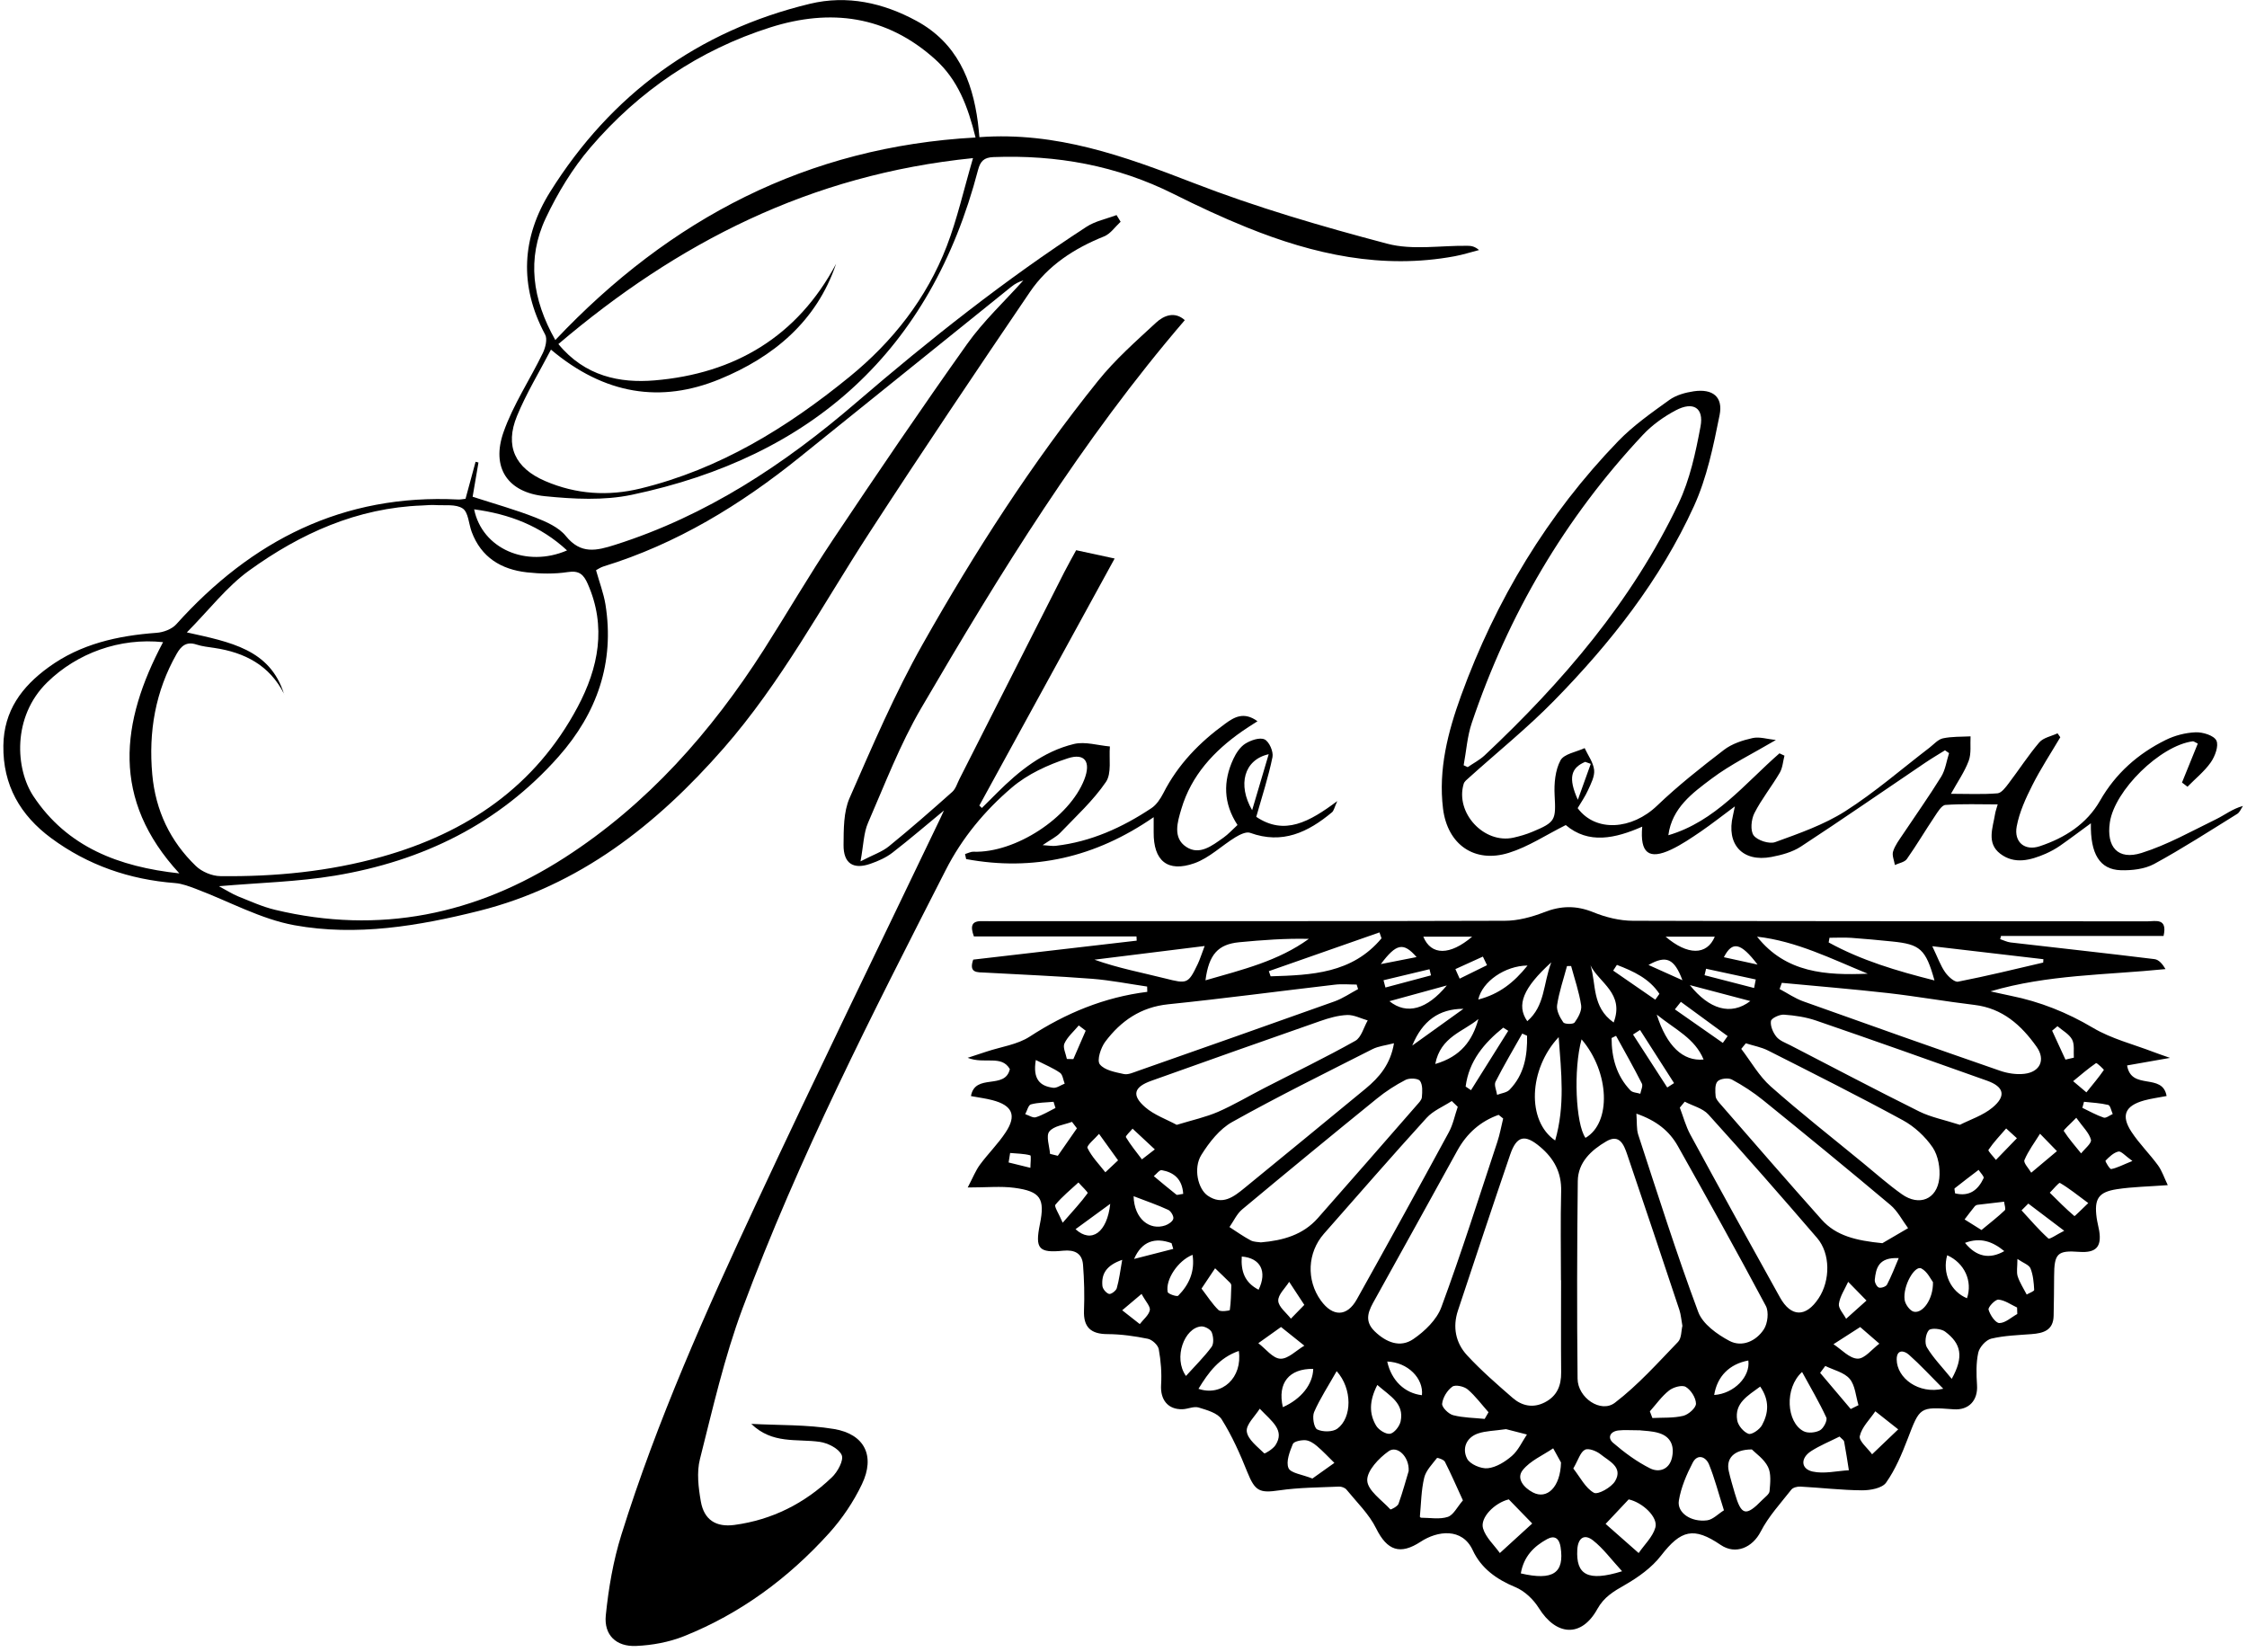 <svg width="600" height="441" viewBox="0 0 600 441" fill="none" xmlns="http://www.w3.org/2000/svg">
<path d="M577.78 249.926H534.312C534.239 250.201 534.166 250.477 534.092 250.77C535.01 251.064 535.909 251.541 536.844 251.651C549.67 253.137 562.496 254.532 575.321 256.11C576.459 256.256 577.468 257.431 578.239 258.77C562.404 260.367 546.771 260.201 531.505 264.715C533.303 265.101 535.101 265.523 536.899 265.89C544.734 267.467 551.945 270.348 558.881 274.458C563.799 277.376 569.597 278.825 575.01 280.899C576.055 281.302 577.101 281.651 579.45 282.477C574.734 283.302 571.34 283.908 567.982 284.495C569.101 291.302 577.432 286.33 578.532 292.66C576.239 293.101 574.367 293.339 572.569 293.834C567.45 295.247 566.276 297.853 569.156 302.238C571.23 305.394 574 308.11 576.239 311.174C577.303 312.642 577.89 314.477 578.844 316.458C573.67 316.844 569.432 316.899 565.266 317.541C560.276 318.312 559.175 320.146 559.854 325.192C560.019 326.348 560.331 327.486 560.532 328.642C561.23 332.954 559.67 334.587 555.23 334.275C549.358 333.834 548.514 334.697 548.496 340.789C548.496 344.293 548.422 347.798 548.367 351.284C548.312 355.211 545.67 356 542.441 356.238C538.844 356.513 535.193 356.623 531.707 357.449C530.294 357.798 528.569 359.706 528.239 361.192C527.633 363.981 527.725 366.972 527.909 369.853C528.184 373.908 525.744 376.605 521.67 376.312C512.533 375.633 512.661 375.688 509.395 384.201C507.835 388.256 506.111 392.385 503.633 395.889C502.569 397.394 499.395 397.963 497.193 397.945C491.707 397.908 486.221 397.247 480.734 396.954C479.927 396.917 478.789 397.192 478.331 397.761C475.468 401.412 472.239 404.899 470.147 408.972C467.945 413.247 463.45 415.229 459.468 412.532C452.239 407.614 448.844 408.532 443.542 415.376C441.065 418.587 437.45 421.174 433.89 423.211C430.899 424.917 428.312 426.422 426.533 429.633C422.312 437.284 415.578 436.899 410.881 429.357C409.45 427.064 407.083 424.807 404.624 423.798C399.615 421.724 395.505 418.789 393.266 413.963C390.441 407.834 383.799 408.752 379.358 411.669C373.872 415.266 370.404 414.055 367.468 408.128C365.578 404.293 362.294 401.137 359.542 397.761C359.138 397.266 358.239 396.935 357.578 396.954C352.239 397.192 346.844 397.192 341.56 397.963C336.312 398.734 335.12 398.165 333.083 393.119C331.138 388.256 328.991 383.412 326.221 379.009C325.156 377.302 322.276 376.513 320.055 375.834C318.771 375.449 317.193 376.256 315.725 376.293C311.835 376.403 309.799 373.724 310.037 369.816C310.239 366.642 309.982 363.394 309.413 360.256C309.211 359.156 307.652 357.724 306.514 357.486C302.991 356.77 299.358 356.256 295.762 356.238C291.23 356.238 289.285 354.348 289.45 349.945C289.615 345.871 289.505 341.779 289.193 337.724C288.955 334.642 286.936 333.669 283.909 333.963C277.34 334.623 276.349 333.431 277.67 326.917C279.065 320.055 277.89 318.11 270.844 317.174C267.266 316.697 263.56 317.082 258.404 317.082C259.835 314.348 260.551 312.495 261.688 310.972C263.854 308.036 266.514 305.431 268.514 302.385C271.542 297.834 270.349 295.156 264.973 293.761C263.303 293.321 261.56 293.101 259.266 292.678C260.367 286.458 268.386 291.119 269.652 285.467C267.395 281.578 262.918 284.256 258.386 282.458C260.771 281.669 262.11 281.229 263.468 280.789C267.34 279.504 271.67 278.935 274.973 276.789C284.588 270.532 294.863 266.275 306.349 264.844C306.349 264.367 306.331 263.89 306.312 263.431C301.413 262.715 296.533 261.743 291.615 261.357C282.11 260.623 272.588 260.238 263.065 259.706C261.046 259.596 258.588 259.926 259.872 256.238C274.367 254.55 288.955 252.862 303.523 251.174C303.505 250.807 303.487 250.44 303.468 250.055H260.055C259.046 247.284 259.413 245.908 262.184 245.963C263.505 246 264.826 245.963 266.147 245.963C311.358 245.963 356.569 246.018 401.78 245.871C405.303 245.871 408.991 244.88 412.294 243.596C416.826 241.816 420.918 241.743 425.468 243.596C428.753 244.935 432.459 245.853 436 245.871C481.799 246.018 527.597 245.963 573.395 246.018C575.523 246.018 578.826 245.009 577.725 249.89L577.78 249.926ZM416.826 341.853H416.808C416.808 333.926 416.661 326 416.863 318.091C416.991 313.082 414.955 309.357 411.285 306.256C407.193 302.789 404.991 303.229 403.248 308.312C398.514 322.165 393.909 336.055 389.303 349.945C387.835 354.367 388.698 358.587 391.725 361.871C395.487 365.945 399.707 369.614 403.909 373.266C406.386 375.412 409.358 376.073 412.496 374.458C415.744 372.789 416.899 370.018 416.863 366.477C416.789 358.256 416.844 350.055 416.844 341.834L416.826 341.853ZM449.23 353.981C448.936 352.385 448.844 351.045 448.441 349.798C443.817 335.926 439.193 322.036 434.477 308.201C433.615 305.688 432.441 302.697 428.918 304.77C424.899 307.119 421.358 310.367 421.303 315.376C421.101 332.972 421.065 350.568 421.248 368.146C421.303 373.247 427.45 377.431 431.211 374.568C437.377 369.853 442.643 363.945 448.074 358.312C449.028 357.321 448.918 355.302 449.248 353.981H449.23ZM436.955 297.412C437.138 299.724 436.955 301.449 437.432 302.954C442.624 318.807 447.652 334.715 453.468 350.33C454.661 353.541 458.496 356.293 461.78 358.036C465.156 359.834 468.936 358.11 470.991 354.954C472.019 353.376 472.367 350.312 471.523 348.715C463.89 334.385 455.982 320.183 448.019 306.018C445.744 301.981 442.276 299.211 436.973 297.376L436.955 297.412ZM401.395 298.678C400.991 298.348 400.569 298.018 400.166 297.688C395.34 299.394 391.688 302.605 389.138 307.229C381.835 320.44 374.569 333.651 367.23 346.825C365.578 349.761 364 352.513 367.083 355.504C370.129 358.44 373.872 359.981 377.395 357.559C380.459 355.467 383.652 352.385 384.881 349.027C390.257 334.477 394.936 319.669 399.817 304.935C400.496 302.899 400.863 300.77 401.377 298.678H401.395ZM389.266 295.559C388.734 295.045 388.202 294.513 387.652 294C385.377 295.486 382.679 296.568 380.918 298.513C371.652 308.697 362.624 319.101 353.523 329.431C349.101 334.477 348.771 341.816 352.698 347.266C355.872 351.669 359.688 351.651 362.312 346.935C370.588 332.128 378.771 317.266 386.863 302.348C388 300.275 388.459 297.834 389.248 295.559H389.266ZM466.184 278.568C465.78 279.064 465.358 279.559 464.955 280.073C467.542 283.449 469.688 287.321 472.808 290.091C480.826 297.192 489.266 303.798 497.542 310.605C500.936 313.394 504.239 316.33 507.835 318.88C512.459 322.165 517.211 320.275 517.835 314.66C518.129 311.963 517.542 308.587 516.074 306.403C514.092 303.486 511.193 300.807 508.092 299.119C496.257 292.679 484.184 286.623 472.147 280.532C470.312 279.596 468.184 279.229 466.184 278.587V278.568ZM449.854 294.183C449.413 294.715 448.973 295.247 448.551 295.761C449.468 298.183 450.147 300.734 451.358 302.972C459.248 317.504 467.23 331.981 475.285 346.422C478.257 351.779 482.239 351.798 485.633 346.642C488.753 341.908 488.789 334.734 485.211 330.568C475.652 319.449 466 308.44 456.166 297.578C454.643 295.908 451.982 295.284 449.854 294.165V294.183ZM372.221 278.568C369.982 279.156 368.074 279.339 366.477 280.146C353.927 286.513 341.303 292.734 329.028 299.596C325.67 301.467 322.899 305.009 320.789 308.385C318.588 311.908 319.872 317.504 322.514 319.284C326.422 321.945 329.413 319.596 332.331 317.211C343.101 308.385 353.909 299.559 364.643 290.697C368.276 287.688 371.285 284.22 372.221 278.587V278.568ZM502.661 331.945C504.202 331.045 506.863 329.486 509.505 327.945C507.945 325.853 506.716 323.376 504.771 321.743C493.56 312.312 482.221 303.027 470.826 293.798C468.221 291.688 465.377 289.834 462.441 288.256C461.468 287.743 459.322 288 458.624 288.752C457.872 289.559 458 291.394 458.111 292.734C458.184 293.504 458.918 294.275 459.487 294.935C468.441 305.211 477.358 315.523 486.441 325.688C490.276 329.981 495.578 331.266 502.679 331.963L502.661 331.945ZM336.679 331.743C342.661 331.247 347.964 329.706 351.89 325.266C360.716 315.284 369.468 305.211 378.239 295.174C378.808 294.513 379.597 293.761 379.67 293.009C379.799 291.523 379.927 289.706 379.175 288.623C378.679 287.926 376.386 287.816 375.358 288.33C372.643 289.724 370.037 291.412 367.67 293.339C355.615 303.119 343.615 312.99 331.688 322.935C330.239 324.146 329.413 326.073 328.294 327.651C330.166 328.862 332 330.165 333.964 331.211C334.826 331.669 335.945 331.614 336.698 331.743H336.679ZM475.78 262.458C475.578 263.009 475.395 263.541 475.193 264.091C477.285 265.192 479.285 266.587 481.487 267.376C498.991 273.651 516.514 279.834 534.092 285.926C536.11 286.623 538.441 286.972 540.533 286.734C544.771 286.256 546.276 282.954 543.799 279.486C539.707 273.724 534.716 269.229 527.211 268.33C519.505 267.412 511.854 266.055 504.147 265.174C494.716 264.11 485.248 263.339 475.78 262.44V262.458ZM362.643 264.11C362.514 263.706 362.386 263.302 362.257 262.899C360.294 262.899 358.312 262.697 356.386 262.935C341.56 264.66 326.771 266.642 311.927 268.165C304.624 268.917 299.303 272.605 295.138 278.146C293.927 279.761 292.844 283.119 293.67 284.183C294.899 285.779 297.799 286.293 300.074 286.789C301.23 287.045 302.643 286.367 303.872 285.945C321.395 279.779 338.918 273.633 356.404 267.376C358.588 266.587 360.569 265.211 362.643 264.11ZM523.303 300.367C526.074 298.954 529.468 297.871 532.019 295.761C535.78 292.642 535.12 290.183 530.588 288.568C515.395 283.156 500.202 277.761 484.936 272.513C482.202 271.578 479.23 271.137 476.349 270.935C475.175 270.862 473.01 271.871 472.881 272.642C472.679 273.945 473.432 275.706 474.331 276.825C475.193 277.89 476.734 278.44 478.037 279.101C489.505 285.027 500.918 291.045 512.477 296.789C515.56 298.312 519.065 298.99 523.303 300.348V300.367ZM314.184 300.367C318.386 299.082 321.964 298.312 325.266 296.88C329.542 295.009 333.578 292.587 337.744 290.458C345.799 286.312 353.982 282.367 361.89 277.926C363.505 277.027 364.129 274.348 365.211 272.477C363.395 271.963 361.542 270.972 359.762 271.027C357.322 271.119 354.844 271.834 352.533 272.642C337.487 277.89 322.459 283.229 307.45 288.587C302.753 290.256 302.092 292.44 305.817 295.669C308.221 297.743 311.45 298.862 314.221 300.367H314.184ZM488.514 250.422C488.441 250.825 488.367 251.247 488.294 251.651C497.01 256.44 506.422 259.247 516.551 261.798C514.202 253.412 512.734 252.146 505.23 251.394C501.597 251.027 497.945 250.678 494.312 250.422C492.386 250.293 490.441 250.403 488.514 250.403V250.422ZM321.909 261.761C331.835 258.899 341.303 256.623 349.487 250.697C343.211 250.55 337.046 251.009 330.899 251.596C325.285 252.146 322.789 254.807 321.89 261.761H321.909ZM545.578 257.045L545.633 256.128C536.074 255.009 526.514 253.89 515.964 252.66C517.45 255.761 518.166 257.834 519.377 259.578C520.184 260.734 521.872 262.312 522.844 262.128C530.459 260.642 538.019 258.789 545.578 257.027V257.045ZM321.67 252.605C311.156 253.908 301.688 255.082 292.239 256.256C298.643 258.532 304.936 259.706 311.138 261.266C316.973 262.734 317.266 262.77 319.835 257.394C320.386 256.238 320.753 255.009 321.67 252.605ZM415.266 304.532C417.945 295.192 416.899 286.477 416.202 276.935C408.202 285.467 407.597 299.302 415.266 304.532ZM460.331 403.284C458.808 398.513 457.835 394.678 456.349 391.045C455.505 388.972 453.285 388.11 452 390.55C450.349 393.724 448.863 397.192 448.294 400.697C447.762 403.945 451.56 406.513 455.835 405.963C457.395 405.761 458.789 404.238 460.331 403.284ZM390.624 400.623C388.881 396.825 387.45 393.523 385.817 390.312C385.523 389.743 383.817 389.174 383.707 389.321C382.422 390.99 380.753 392.66 380.294 394.587C379.487 397.963 379.468 401.523 379.138 404.99C379.138 405.064 379.34 405.266 379.468 405.266C381.854 405.266 384.422 405.761 386.588 405.045C388.129 404.532 389.12 402.367 390.643 400.623H390.624ZM467.78 387.027C462.899 387.064 460.881 389.486 461.615 392.789C462.055 394.789 462.661 396.752 463.23 398.734C464.973 404.734 466.184 405.009 470.588 400.495C471.303 399.761 472.441 398.99 472.514 398.165C472.698 396 472.991 393.486 472.092 391.688C471.046 389.578 468.789 388.055 467.78 387.027ZM422.312 277.523C420.092 285.559 420.753 300.165 423.358 303.834C430.276 299.853 429.872 286.348 422.312 277.523ZM438.019 381.926C435.358 381.926 433.725 381.779 432.147 381.963C429.964 382.22 429.138 383.89 430.734 385.266C433.762 387.871 437.065 390.312 440.624 392.091C442.936 393.247 445.688 392.458 446.441 389.302C447.156 386.238 446.221 383.669 443.028 382.678C441.12 382.073 439.01 382.073 438.037 381.945L438.019 381.926ZM402.147 381.614C398.955 382.073 396.679 382.073 394.661 382.77C391.468 383.871 390.386 386.825 391.744 389.486C392.496 390.972 395.45 392.238 397.248 392.055C399.523 391.816 401.909 390.33 403.725 388.752C405.432 387.266 406.422 384.99 407.725 383.045C405.578 382.495 403.413 381.945 402.147 381.614ZM376.147 392.752C376.331 388.935 373.083 385.908 370.826 387.486C368.202 389.321 364.973 392.734 365.083 395.321C365.193 398 368.973 400.55 371.266 403.045C371.377 403.156 373.175 402.256 373.432 401.559C374.569 398.403 375.432 395.137 376.166 392.734L376.147 392.752ZM434.881 400.385C432.826 402.568 430.771 404.734 428.734 406.917C431.67 409.504 434.606 412.11 437.56 414.697C439.101 412.44 441.321 410.385 442.019 407.89C442.808 405.137 438.606 401.174 434.881 400.367V400.385ZM402.881 400.367C399.101 401.284 395.175 405.229 396 408.091C396.716 410.532 398.936 412.513 400.496 414.697C403.377 412.073 406.257 409.449 409.138 406.807C407.046 404.66 404.973 402.513 402.881 400.367ZM498.734 260C489.083 256.055 479.707 251.302 469.175 250.11C476.9 259.853 487.633 260.458 498.734 260ZM368.899 250.55C368.716 250.018 368.533 249.504 368.349 248.972C358.496 252.422 348.643 255.871 338.808 259.321C338.973 259.779 339.12 260.238 339.285 260.697C350.184 260.367 361.046 259.963 368.899 250.55ZM481.193 366.348C476.404 370.697 477.046 379.816 481.597 382.165C482.753 382.77 484.789 382.568 485.964 381.926C486.918 381.412 488.019 379.284 487.67 378.513C485.78 374.422 483.468 370.513 481.193 366.348ZM356.918 366.128C354.679 370.091 352.477 373.431 350.899 377.045C350.349 378.312 350.844 381.247 351.725 381.688C353.193 382.403 355.854 382.403 357.101 381.486C361.028 378.605 361.175 370.862 356.918 366.128ZM416.826 390.513C416.459 389.871 415.597 388.312 414.734 386.734C411.964 388.623 408.606 390.036 406.606 392.55C404.789 394.825 406.955 397.284 409.322 398.513C413.065 400.477 416.661 397.137 416.826 390.513ZM491.193 383.596C488.533 384.935 485.945 385.981 483.633 387.467C480.734 389.321 480.826 392.22 484 392.935C487.046 393.614 490.459 392.77 493.688 392.587C493.285 390.036 492.899 387.467 492.422 384.917C492.349 384.55 491.854 384.275 491.193 383.578V383.596ZM420.111 392.128C421.964 394.477 423.34 397.339 425.615 398.605C426.661 399.192 430.294 397.174 431.285 395.467C433.45 391.743 429.633 390.146 427.395 388.33C426.294 387.449 424.166 386.605 423.211 387.119C421.982 387.761 421.468 389.761 420.111 392.11V392.128ZM350.459 394.789C352.386 393.431 354.349 392.018 356.312 390.623C354.753 389.101 353.285 387.504 351.633 386.11C350.771 385.376 349.633 384.642 348.569 384.568C347.432 384.495 345.505 384.88 345.211 385.596C344.386 387.614 343.34 390.293 344.055 392C344.643 393.376 347.67 393.688 350.459 394.807V394.789ZM406.074 420.128C414.753 422.146 417.762 420 416.716 413.119C416.367 410.825 415.156 409.871 413.12 410.972C409.597 412.899 406.881 415.578 406.092 420.128H406.074ZM433.138 419.559C430.202 416.367 428.092 413.449 425.377 411.321C423.046 409.486 421.358 410.66 421.175 413.779C420.789 420.477 423.927 422.422 433.138 419.559ZM440.551 376.862C440.771 377.449 441.01 378.055 441.23 378.642C443.982 378.495 446.826 378.697 449.468 378.055C450.863 377.724 452.881 375.926 452.863 374.807C452.844 373.247 451.523 371.156 450.129 370.33C449.138 369.743 446.789 370.403 445.67 371.302C443.707 372.844 442.221 374.99 440.533 376.88L440.551 376.862ZM396.441 378.88C396.789 378.293 397.12 377.706 397.468 377.101C395.633 375.045 393.982 372.77 391.909 371.009C390.936 370.183 388.606 369.669 387.799 370.275C386.441 371.247 385.266 373.174 385.083 374.825C384.973 375.761 386.789 377.578 388.037 377.89C390.753 378.587 393.633 378.587 396.459 378.88H396.441ZM316.679 367.412C319.193 364.623 321.578 362.293 323.523 359.651C324.166 358.77 324.019 356.899 323.56 355.761C323.23 354.954 321.707 354.128 320.771 354.183C316.294 354.495 313.211 362.55 316.679 367.412ZM470.019 370.238C466.624 372.734 463.101 374.697 463.872 379.247C464.11 380.66 465.597 382.403 466.899 382.862C467.762 383.156 469.854 381.724 470.496 380.55C472.221 377.376 472.588 373.981 470 370.22L470.019 370.238ZM367.78 369.798C365.578 374.11 365.578 377.523 367.468 380.697C368.147 381.834 370.092 383.045 371.193 382.844C372.331 382.623 373.725 380.844 374 379.523C374.991 374.697 371.211 372.825 367.78 369.816V369.798ZM521.156 368.183C524.441 362.275 523.707 358.789 519.377 355.559C518.331 354.77 515.633 354.532 515.028 355.211C514.166 356.183 513.854 358.66 514.514 359.761C516.202 362.587 518.569 364.99 521.156 368.183ZM336.386 376.146C335.12 378.183 332.679 380.385 332.918 382.238C333.193 384.385 335.78 386.293 337.578 388.073C337.744 388.238 339.909 386.917 340.569 385.908C343.156 381.908 339.67 379.614 336.386 376.165V376.146ZM419.505 257.945C419.138 257.945 418.789 257.945 418.422 257.963C417.505 261.431 416.312 264.862 415.78 268.385C415.56 269.834 416.514 271.669 417.432 272.99C417.78 273.504 420.092 273.541 420.459 273.027C421.395 271.724 422.422 269.908 422.202 268.458C421.67 264.899 420.459 261.431 419.523 257.945H419.505ZM506.863 381.669C504.166 379.523 502.459 378.183 500.753 376.844C499.285 379.027 497.138 381.064 496.606 383.468C496.312 384.77 498.716 386.697 499.89 388.33C501.945 386.367 504 384.385 506.863 381.669ZM496.716 354.348C493.89 356.165 491.744 357.541 489.578 358.935C491.725 360.33 493.835 362.734 496.019 362.789C497.927 362.844 499.89 360.22 501.835 358.789C500.294 357.449 498.753 356.128 496.716 354.348ZM407.725 276.55C407.303 276.367 406.881 276.183 406.477 275.981C404.074 280.256 401.56 284.477 399.34 288.844C398.899 289.706 399.578 291.156 399.762 292.348C400.881 291.908 402.312 291.779 403.083 290.99C407.01 286.954 407.872 281.871 407.762 276.532L407.725 276.55ZM342.074 354.33C339.633 356.073 337.817 357.357 336 358.66C337.964 360.146 339.854 362.715 341.872 362.807C343.964 362.899 346.147 360.568 348.294 359.321C346.422 357.816 344.551 356.33 342.074 354.348V354.33ZM320.826 344.073C322.459 346.201 323.725 348.22 325.377 349.816C325.909 350.348 328.349 349.981 328.386 349.816C328.698 347.651 328.716 345.449 328.789 343.266C328.789 343.009 328.624 342.679 328.422 342.495C327.12 341.192 325.78 339.926 324.459 338.66C323.395 340.256 322.312 341.853 320.826 344.091V344.073ZM516.166 342.385C515.615 341.688 514.661 339.523 513.028 338.697C511.266 337.816 508.092 343.339 508.569 347.045C508.716 348.256 510 350.036 511.046 350.256C513.413 350.77 516.239 346.917 516.147 342.367L516.166 342.385ZM330.789 360.734C325.56 362.55 322.716 366.422 320.019 370.844C326.331 372.99 331.817 367.834 330.789 360.734ZM518.899 370.825C515.413 367.339 512.716 364.385 509.725 361.743C508.422 360.587 506.459 360.256 506.459 362.99C506.496 368 512.349 372.367 518.881 370.825H518.899ZM431.523 276.587C431.12 276.789 430.734 276.972 430.331 277.174C430.331 282.367 431.597 287.211 435.358 291.156C435.927 291.761 437.101 291.761 438 292.055C438.166 291.137 438.753 290 438.422 289.339C436.239 285.027 433.854 280.825 431.523 276.587ZM529.101 328.44C531.34 326.587 533.432 324.972 535.322 323.174C535.67 322.844 535.211 321.669 535.138 320.88C532.789 321.156 530.422 321.412 528.074 321.706C527.799 321.743 527.487 321.908 527.303 322.11C526.367 323.266 525.487 324.44 524.588 325.614C525.854 326.403 527.12 327.192 529.101 328.44ZM487.395 364.734C486.936 365.357 486.477 365.963 486.019 366.587C488.734 369.798 491.468 373.027 494.184 376.238C494.881 375.89 495.578 375.541 496.257 375.211C495.523 372.825 495.395 369.945 493.909 368.183C492.422 366.44 489.615 365.834 487.377 364.734H487.395ZM342.551 375.743C347.487 373.559 350.569 369.614 350.661 365.523C344.257 365.412 341.046 369.266 342.551 375.743ZM298.551 309.834C296.643 307.192 295.065 304.972 293.468 302.77C292.367 304.055 290.092 305.908 290.386 306.532C291.523 308.917 293.505 310.899 295.156 313.027C296.074 312.165 296.973 311.302 298.551 309.834ZM549.248 307.376C547.12 305.192 545.927 303.963 544.734 302.734C543.303 305.045 541.615 307.266 540.569 309.761C540.257 310.495 541.725 312 542.386 313.137C544.441 311.412 546.496 309.688 549.248 307.376ZM302.698 319.394C302.844 325.486 307.01 328.642 311.156 327.211C312.019 326.917 313.156 326.146 313.303 325.412C313.45 324.734 312.661 323.394 311.945 323.064C309.175 321.779 306.294 320.789 302.698 319.412V319.394ZM391.377 290.146L392.789 291.101C396.111 285.816 399.432 280.532 402.734 275.247C402.294 274.972 401.835 274.679 401.395 274.403C396.294 278.513 392.239 283.302 391.358 290.128L391.377 290.146ZM442.386 270.917C445.065 279.357 449.395 283.431 454.9 282.917C452.551 277.247 447.45 274.99 442.386 270.917ZM407.817 272.679C412.588 268.55 412.019 262.844 414.221 256.972C406.716 263.779 404.826 268.385 407.817 272.679ZM283.762 326.495C286.588 323.247 288.661 321.045 290.422 318.605C290.588 318.367 288.826 316.734 287.964 315.743C285.872 317.688 283.615 319.504 281.817 321.688C281.432 322.146 282.698 323.981 283.762 326.495ZM557.615 321.247C554.661 319.064 552.459 317.266 550.055 315.871C549.762 315.706 548.276 317.559 547.34 318.477C549.487 320.605 551.615 322.77 553.909 324.715C554.019 324.807 555.652 323.101 557.615 321.247ZM424.698 257.779C426.276 262.697 424.973 268.862 430.881 273.027C433.835 265.266 426.991 262.422 424.698 257.779ZM394.771 272.091C390.808 275.467 384.661 276.77 383.248 284.11C390.092 282.11 393.175 277.853 394.771 272.091ZM467.377 267.302C461.633 265.779 456.881 264.532 451.23 263.045C456.386 269.504 462.184 271.284 467.377 267.302ZM457.725 372.495C463.065 372.128 467.432 367.559 466.844 363.284C461.835 364.22 458.532 367.467 457.725 372.495ZM370.422 363.559C371.542 368.66 375.101 372.018 379.688 372.55C380.166 368.055 375.909 363.761 370.422 363.559ZM318.441 335.064C314.569 336.587 311.156 341.669 311.799 344.99C311.909 345.523 314.294 346.312 314.606 345.981C317.523 343.027 319.101 339.504 318.441 335.064ZM525.23 346.66C526.789 342.091 524.551 337.229 519.945 335.174C518.588 339.926 520.863 344.88 525.23 346.66ZM348.276 348.422C346.698 346.018 345.468 344.146 344.239 342.275C343.193 343.963 341.248 345.688 341.322 347.339C341.395 348.972 343.487 350.532 344.698 352.11C345.725 351.045 346.771 349.981 348.294 348.422H348.276ZM394.734 266.899C400.349 265.449 404.257 262.348 407.89 257.816C401.909 257.871 395.78 262.073 394.734 266.899ZM498.404 347.284C496.221 345.045 494.863 343.669 493.505 342.275C492.624 344.22 491.321 346.11 491.028 348.146C490.844 349.357 492.257 350.807 492.955 352.146C494.496 350.77 496.037 349.394 498.386 347.284H498.404ZM554.404 298.477C552.606 300.348 550.918 301.761 551.083 302C552.441 304.11 554.129 306.018 555.707 307.981C556.661 306.752 558.569 305.266 558.331 304.33C557.854 302.495 556.184 300.954 554.404 298.458V298.477ZM280.386 308.11C281.083 308.275 281.762 308.458 282.459 308.623C284.166 306.183 285.872 303.743 287.56 301.284L286.239 299.559C284.147 300.367 281.377 300.623 280.184 302.146C279.248 303.339 280.239 306.073 280.386 308.11ZM371.01 267.339C375.67 271.082 381.065 269.504 386.331 263.137C380.808 264.66 376.221 265.908 371.01 267.339ZM287.193 328.22C291.45 332.11 295.633 329.101 296.459 321.449C293.505 323.614 290.533 325.779 287.193 328.22ZM380.055 250.11C382.147 255.192 387.175 255.156 393.101 250.11H380.055ZM457.89 250.11H444.753C450.588 255.101 455.762 255.174 457.89 250.11ZM541.597 321.394L539.799 323.192C542.147 325.743 544.404 328.385 546.955 330.697C547.285 331.009 549.101 329.688 551.193 328.642C547.413 325.779 544.496 323.578 541.597 321.376V321.394ZM538.551 303.926C537.138 302.642 536.422 301.981 535.688 301.321C534.074 303.192 532.349 304.99 530.973 307.027C530.771 307.339 532.257 308.789 532.955 309.724C534.661 307.963 536.367 306.201 538.551 303.945V303.926ZM538.661 350.862C538.661 350.293 538.624 349.706 538.606 349.137C536.955 348.367 535.34 347.174 533.633 347.027C532.771 346.954 530.808 349.045 530.991 349.706C531.395 351.137 532.844 353.284 533.872 353.284C535.468 353.284 537.065 351.743 538.661 350.862ZM276.588 283.027C275.707 288.238 277.762 290.018 281.211 290.458C282.184 290.587 283.266 289.743 284.294 289.357C283.89 288.367 283.78 286.972 283.046 286.458C281.266 285.211 279.193 284.367 276.588 283.045V283.027ZM304.826 345.504C302.533 347.449 301.101 348.66 299.652 349.871L304.349 353.559C305.285 352.33 306.734 351.211 307.028 349.853C307.23 348.862 305.927 347.559 304.826 345.504ZM557.101 291.706C558.918 289.449 560.441 287.651 561.78 285.706C561.854 285.614 559.89 283.724 559.688 283.871C557.56 285.339 555.597 287.045 553.578 288.697C554.459 289.431 555.322 290.183 557.12 291.688L557.101 291.706ZM448.826 267.523C448.294 268.183 447.762 268.862 447.23 269.523C451.505 272.513 455.762 275.486 460.037 278.477C460.459 277.871 460.9 277.266 461.322 276.66C457.156 273.614 452.991 270.568 448.844 267.523H448.826ZM390.771 269.376C384.221 269.376 379.817 272.587 377.101 279.192C382.294 275.468 386.533 272.422 390.771 269.376ZM308.367 306.917C305.982 304.697 304.202 303.045 302.422 301.376C301.78 302.165 300.459 303.357 300.643 303.651C301.89 305.724 303.45 307.633 304.918 309.578C305.78 308.899 306.661 308.238 308.386 306.899L308.367 306.917ZM431.744 257.651C431.413 258.165 431.083 258.679 430.753 259.174C434.496 261.761 438.257 264.348 442 266.935C442.367 266.422 442.734 265.89 443.101 265.376C440.404 261.284 436.166 259.339 431.762 257.651H431.744ZM506.991 335.945C501.633 335.669 500.918 338.605 500.606 341.724C500.532 342.403 501.12 343.578 501.689 343.798C502.257 344.018 503.597 343.559 503.872 343.027C505.065 340.752 505.982 338.33 506.991 335.963V335.945ZM331.578 335.523C331.322 339.431 332.331 342.458 336.074 344.385C338.441 339.523 336.588 335.908 331.578 335.523ZM437.927 275.027C437.303 275.431 436.679 275.834 436.055 276.238C439.101 280.954 442.147 285.669 445.193 290.385C445.799 290 446.404 289.614 447.01 289.211C443.982 284.477 440.955 279.761 437.927 275.027ZM522.074 318.66C525.945 319.596 528.221 317.688 529.67 314.587C529.872 314.165 528.808 313.137 528.331 312.385C526.184 314.018 524.037 315.651 521.927 317.321C521.817 317.412 521.964 317.853 522.055 318.66H522.074ZM538.698 336.183C538.698 338.293 538.404 339.669 538.771 340.825C539.322 342.513 540.349 344.055 541.175 345.669C541.872 345.247 543.193 344.807 543.175 344.422C543.065 342.477 542.899 340.458 542.184 338.679C541.799 337.743 540.276 337.247 538.716 336.183H538.698ZM315.945 318.807C315.688 314.844 313.487 313.045 310.202 312.458C309.615 312.348 308.789 313.486 308.092 314.055C310.092 315.706 312.074 317.394 314.111 318.99C314.349 319.174 314.918 318.917 315.945 318.789V318.807ZM299.652 336.403C295.468 337.853 294.055 340.11 294.367 343.357C294.441 344.165 295.358 345.266 296.129 345.504C296.643 345.669 298 344.679 298.202 343.981C298.844 341.743 299.12 339.394 299.652 336.403ZM313.285 333.486C313.138 332.972 312.973 332.458 312.826 331.945C308.404 330.33 304.881 331.431 302.826 336.165C306.844 335.137 310.074 334.312 313.285 333.486ZM524.698 331.871C527.707 335.596 531.248 336.33 535.193 334.073C532 331.468 528.808 330.33 524.698 331.871ZM551.542 282.935C552.276 282.77 553.028 282.605 553.762 282.422C553.652 280.77 554 278.88 553.285 277.559C552.496 276.11 550.734 275.174 549.395 274.018C548.918 274.422 548.441 274.807 547.964 275.211L551.523 282.935H551.542ZM289.89 275.211C289.285 274.752 288.661 274.275 288.055 273.816C286.734 275.412 285.046 276.825 284.221 278.642C283.744 279.688 284.606 281.376 284.881 282.77C285.45 282.77 286.037 282.789 286.606 282.807C287.707 280.275 288.808 277.743 289.909 275.211H289.89ZM468.386 263.816C468.532 263.064 468.679 262.293 468.826 261.541C464.404 260.587 459.982 259.633 455.56 258.678C455.432 259.247 455.303 259.834 455.156 260.403C459.56 261.541 463.982 262.678 468.386 263.816ZM281.835 295.853C281.67 295.302 281.487 294.752 281.322 294.201C279.285 294.403 277.211 294.367 275.266 294.899C274.588 295.082 274.257 296.605 273.762 297.504C274.716 297.816 275.817 298.568 276.588 298.33C278.422 297.761 280.092 296.715 281.835 295.853ZM556.477 294.201C556.331 294.734 556.184 295.284 556.037 295.816C557.927 296.715 559.762 297.761 561.725 298.422C562.349 298.642 563.34 297.816 564.147 297.467C563.762 296.623 563.505 295.174 562.955 295.045C560.863 294.532 558.661 294.44 556.496 294.201H556.477ZM269.725 307.89C269.597 308.734 269.468 309.578 269.322 310.403C271.266 310.88 273.193 311.357 275.138 311.834C275.138 310.678 275.395 308.587 275.101 308.495C273.377 308.036 271.523 308.036 269.725 307.871V307.89ZM382.11 260.44C381.982 259.89 381.854 259.357 381.707 258.807L369.432 261.743C369.597 262.385 369.762 263.027 369.945 263.688C374 262.605 378.055 261.523 382.11 260.44ZM569.395 310C567.505 308.66 566.404 307.321 565.67 307.486C564.367 307.779 563.211 308.917 562.221 309.926C562.074 310.073 563.358 312.238 563.744 312.165C565.303 311.871 566.771 311.064 569.413 310H569.395ZM449.248 261.743C447.065 255.908 444.918 254.99 440.184 257.669C443.303 259.064 445.78 260.183 449.248 261.743ZM388.624 258.77C389.01 259.614 389.377 260.458 389.762 261.321L397.065 257.724C396.698 256.954 396.331 256.183 395.964 255.431C393.523 256.55 391.065 257.651 388.624 258.77ZM469.303 257.559C464.808 251.651 462.569 251.211 460.312 255.596C463.065 256.201 465.652 256.752 469.303 257.559ZM378.257 255.559C374.716 251.486 372.826 251.963 368.716 257.431C372.11 256.77 374.789 256.238 378.257 255.559Z" fill="black"/>
<path d="M200.551 380.202C207.945 380.605 215.45 380.367 222.716 381.578C230.899 382.954 233.743 388.807 230.165 396.293C227.927 400.991 224.899 405.486 221.413 409.358C210.551 421.376 197.743 430.862 182.643 436.899C178.643 438.495 174.165 439.321 169.854 439.504C164.551 439.743 161.23 436.605 161.762 431.321C162.496 424.092 163.743 416.789 165.909 409.853C175.45 379.303 188.514 350.128 202.019 321.192C218.055 286.807 234.716 252.715 251.101 218.495C251.45 217.743 251.798 216.991 252.055 216.422C247.505 220.165 242.991 224.055 238.294 227.688C236.587 229.009 234.496 229.926 232.441 230.642C227.854 232.257 225.211 230.569 225.248 225.633C225.285 221.431 225.23 216.825 226.844 213.119C232.954 199.192 238.954 185.137 246.422 171.926C260.276 147.394 275.523 123.688 293.211 101.688C297.762 96.018 303.321 91.119 308.679 86.165C310.808 84.202 313.688 83.082 316.367 85.486C288.918 117.449 267.046 153.027 245.982 189.082C240.331 198.752 236.276 209.394 231.78 219.725C230.606 222.422 230.587 225.614 229.78 230C233.156 228.238 235.542 227.468 237.358 225.981C243.12 221.303 248.716 216.403 254.276 211.449C255.193 210.624 255.597 209.192 256.184 208.036C265.523 189.614 274.844 171.174 284.202 152.752C285.193 150.807 286.276 148.917 287.358 146.917C290.734 147.651 293.854 148.312 297.633 149.137C285.468 171.358 273.487 193.229 261.505 215.101C261.725 215.321 261.964 215.523 262.184 215.743C263.542 214.403 264.899 213.046 266.239 211.706C272.129 205.835 278.551 200.642 286.771 198.66C289.743 197.945 293.156 199.046 296.367 199.321C296.092 202.532 296.881 206.495 295.303 208.807C291.909 213.78 287.321 217.981 283.101 222.385C282.037 223.504 280.532 224.202 278.404 225.669C280.165 225.78 281.046 225.963 281.909 225.853C291.303 224.77 299.67 220.972 307.45 215.798C308.808 214.899 309.872 213.284 310.643 211.78C314.532 204.128 320.331 198.183 327.175 193.229C329.505 191.541 332.11 189.908 335.78 192.587C334.147 193.651 332.863 194.422 331.652 195.284C324.147 200.532 318.11 207.027 315.45 216C314.441 219.413 313.065 223.688 316.734 226.128C320.312 228.514 323.688 225.78 326.698 223.669C328 222.752 329.065 221.541 330.441 220.293C326.661 214.532 326.551 208.605 329.34 202.642C330.055 201.101 331.156 199.431 332.532 198.569C334 197.651 336.404 196.825 337.688 197.449C338.918 198.055 340.074 200.715 339.78 202.165C338.716 207.413 337.028 212.514 335.45 218.11C342.991 223.192 349.652 219.468 357.083 213.908C356.294 215.651 356.165 216.495 355.67 216.899C349.285 222.22 342.422 225.523 333.817 222.385C332.771 222 331.046 222.862 329.89 223.559C326.202 225.816 322.918 229.082 318.954 230.495C311.743 233.046 307.982 229.835 308.055 222.22C308.055 221.101 308.055 219.963 308.055 218.202C292.477 228.972 275.909 232.715 257.982 229.394C257.89 228.954 257.78 228.514 257.688 228.055C258.441 227.835 259.211 227.394 259.964 227.431C271.12 227.78 285.56 218.385 289.542 208.128C291.34 203.486 289.743 200.972 285.101 202.495C279.817 204.22 274.367 206.715 270.184 210.293C262.991 216.422 256.899 223.725 252.514 232.348C232.936 270.715 213.266 309.064 198.221 349.523C193.395 362.495 190.312 376.147 186.899 389.614C186 393.156 186.496 397.229 187.138 400.917C188 405.816 191.156 407.853 196.11 407.192C206.165 405.835 214.863 401.449 222.147 394.458C223.67 393.009 225.358 389.908 224.753 388.532C223.982 386.789 221.065 385.321 218.899 385.009C212.753 384.128 206.202 385.706 200.551 380.147V380.202ZM338.771 201.394C332.147 202.862 330.422 209.596 334.349 216.33C336 210.77 337.395 206.092 338.771 201.394Z" fill="black"/>
<path d="M124.312 133.175C125.266 129.67 126.128 126.478 126.991 123.303L127.761 123.505C127.211 126.679 126.679 129.854 126.202 132.643C132.165 134.569 137.633 136.092 142.917 138.166C145.871 139.322 149.211 140.789 151.101 143.138C155.101 148.074 159.266 147.065 164.275 145.468C188.66 137.725 209.431 124.019 228.624 107.505C248.22 90.661 268.44 74.643 290.128 60.551C292.477 59.028 295.449 58.441 298.147 57.432C298.514 58.019 298.881 58.624 299.229 59.212C297.78 60.551 296.532 62.422 294.825 63.12C286.862 66.312 279.835 70.863 275.027 77.945C260.532 99.285 246.128 120.698 232.092 142.331C219.486 161.744 208.569 182.276 193.192 199.835C175.339 220.221 154.697 236.514 127.89 243.23C111.761 247.266 95.174 250.055 78.66 247.065C69.651 245.432 61.192 240.698 52.477 237.413C50.624 236.716 48.679 235.945 46.734 235.799C34.587 234.863 23.486 231.046 13.669 223.799C5.413 217.689 0.752 209.67 0.899 199.083C1.027 189.799 5.816 183.377 12.899 178.221C21.504 171.927 31.413 169.744 41.835 168.973C43.651 168.844 45.89 168 47.064 166.698C67.192 144.294 91.651 131.835 122.33 133.377C122.899 133.413 123.486 133.285 124.312 133.193V133.175ZM75.871 185.322C72 177.652 65.376 174.221 57.229 173.01C55.633 172.771 54 172.606 52.477 172.111C49.835 171.23 48.404 172.422 47.174 174.588C41.468 184.624 39.633 195.395 40.66 206.808C41.541 216.441 45.431 224.624 52.312 231.248C53.908 232.789 56.624 233.927 58.844 233.945C73.413 234.129 87.853 232.716 101.945 228.771C124.66 222.386 142.954 210 154.238 188.789C159.798 178.349 162.018 167.34 156.917 155.854C155.853 153.45 154.679 152.276 151.633 152.753C148.055 153.303 144.293 153.23 140.679 152.826C133.816 152.055 128.477 148.826 125.945 142C125.156 139.872 125.064 136.789 123.559 135.78C121.743 134.551 118.752 135.028 116.275 134.863C115.119 134.789 113.926 134.918 112.752 134.973C95.394 135.597 80.22 142.441 66.495 152.367C60.514 156.698 55.853 162.844 49.89 168.863C61.523 171.45 72.128 173.377 75.853 185.358L75.871 185.322ZM58.422 236.624C60.532 237.744 61.981 238.698 63.559 239.34C66.826 240.643 70.055 242.129 73.449 242.936C101.266 249.615 127.137 244.239 150.825 228.973C172.862 214.771 189.926 195.45 203.981 173.45C210.202 163.689 216.018 153.67 222.459 144.037C234.183 126.496 246.036 109.028 258.257 91.835C262.605 85.725 268.22 80.496 273.248 74.881C272.036 75.23 270.954 75.817 270.018 76.588C251.174 91.762 232.33 106.936 213.486 122.129C197.706 134.844 180.66 145.248 161.156 151.248C160.367 151.487 159.651 152 159.156 152.257C160.055 155.487 161.174 158.386 161.67 161.395C164.165 176.955 159.394 190.441 149.174 202C133.266 220 112.807 229.927 89.431 233.817C79.541 235.468 69.413 235.689 58.422 236.643V236.624ZM43.559 171.468C31.981 170.239 20.587 174.386 12.605 182.202C3.174 191.432 4.128 205.377 8.936 212.624C17.926 226.166 31.706 231.468 47.89 233.211C29.651 213.45 32.147 192.918 43.541 171.468H43.559ZM126.605 136C128.752 146.514 140.55 151.67 151.413 146.973C144.348 140.422 136.018 137.267 126.605 136Z" fill="black"/>
<path d="M421.303 215.834C426.11 222.275 435.761 221.578 442.495 215.119C448.073 209.779 454.183 204.954 460.33 200.238C462.458 198.605 465.303 197.669 467.963 197.082C469.835 196.66 471.963 197.376 474.202 197.596C468 201.247 462.128 204.091 457.027 207.926C451.945 211.743 446.458 215.706 445.486 223.027C458.055 219.339 465.89 209.229 475.156 201.156C475.596 201.357 476.055 201.559 476.495 201.779C476.092 203.321 476 205.045 475.229 206.348C473.082 210.018 470.367 213.376 468.458 217.137C467.614 218.807 467.321 221.816 468.275 223.082C469.284 224.422 472.44 225.431 474.018 224.862C480.422 222.532 487.027 220.238 492.734 216.605C500.624 211.578 507.761 205.357 515.211 199.651C516.367 198.752 517.486 197.449 518.789 197.155C521.192 196.642 523.706 196.752 526.183 196.623C526.055 198.807 526.422 201.192 525.688 203.156C524.587 206.11 522.715 208.77 520.954 211.963C525.339 211.963 529.376 212.165 533.376 211.834C534.458 211.743 535.559 210.22 536.385 209.137C539.137 205.522 541.596 201.688 544.532 198.238C545.614 196.972 547.761 196.587 549.413 195.816C549.651 196.165 549.908 196.513 550.147 196.862C547.633 201.119 544.899 205.266 542.679 209.669C540.917 213.156 539.229 216.844 538.513 220.642C537.706 224.862 540.66 227.302 544.66 225.963C551.321 223.743 557.192 220.055 560.77 213.779C564.936 206.495 570.899 201.247 578.275 197.596C580.715 196.385 583.578 195.651 586.275 195.541C588.183 195.467 591.137 196.367 591.816 197.724C592.514 199.1 591.468 201.926 590.348 203.541C588.642 205.981 586.22 207.908 584.11 210.073C583.614 209.706 583.137 209.339 582.642 208.954C584.055 205.467 585.468 202 586.862 198.55C586.036 198.165 585.761 197.908 585.523 197.944C576.825 199.082 564.624 211.045 563.376 219.614C562.422 226.165 565.523 229.743 571.835 227.761C578.734 225.596 585.192 221.944 591.743 218.752C594.055 217.633 596.11 215.963 598.917 215.211C598.422 215.926 598.073 216.899 597.394 217.321C590.055 221.871 582.789 226.568 575.211 230.697C572.66 232.073 569.266 232.458 566.293 232.367C560.679 232.201 558.147 228 558.312 219.834C555.449 221.926 552.807 223.926 550.073 225.834C548.881 226.66 547.559 227.376 546.238 227.963C542.202 229.706 537.926 230.88 534.11 227.963C530.385 225.119 532.147 221.009 532.734 217.321C532.844 216.623 533.119 215.926 533.431 214.789C528.624 214.789 524.036 214.605 519.486 214.935C518.458 215.009 517.413 216.807 516.624 217.981C514.091 221.761 511.78 225.669 509.174 229.376C508.569 230.238 507.064 230.458 505.981 230.972C505.78 229.743 505.156 228.385 505.504 227.339C506.018 225.706 507.137 224.256 508.11 222.789C511.523 217.669 515.101 212.642 518.33 207.412C519.468 205.578 519.761 203.229 520.44 201.1C520.073 200.844 519.725 200.605 519.358 200.348C517.559 201.467 515.724 202.55 513.963 203.743C502.936 211.192 491.981 218.789 480.844 226.073C478.587 227.541 475.725 228.311 473.027 228.825C465.284 230.293 460.88 225.449 462.734 217.779C462.862 217.229 462.972 216.66 463.247 215.321C459.835 217.853 457.046 220.055 454.128 222.055C451.596 223.779 449.009 225.541 446.257 226.844C440.293 229.651 437.871 227.816 438.514 220.733C431.284 223.908 424.183 225.486 418.092 220.311C412.807 222.954 408.092 226.11 402.899 227.724C393.725 230.587 386.514 225.522 385.321 215.926C384.036 205.467 386.624 195.449 390.128 185.779C399.413 160.238 413.192 137.357 432.11 117.779C436.147 113.614 441.027 110.201 445.761 106.789C447.578 105.486 450.055 104.807 452.312 104.477C457.303 103.761 460.147 105.944 459.174 110.825C457.523 119.082 455.78 127.578 452.312 135.174C443.339 154.862 430.036 171.724 414.972 187.1C407.816 194.403 399.798 200.862 392.202 207.706C391.688 208.165 391.027 208.678 390.844 209.284C388.495 217.027 396.275 225.431 404.147 223.669C405.853 223.284 407.559 222.789 409.174 222.11C415.413 219.522 415.468 218.954 415.119 212.348C414.954 209.229 415.266 205.688 416.679 203.045C417.614 201.302 420.899 200.807 423.137 199.761C424.036 201.706 425.449 203.578 425.669 205.596C425.853 207.302 424.825 209.247 424.055 210.954C423.284 212.678 422.183 214.238 421.266 215.798L421.303 215.834ZM390.844 204.348C391.192 204.513 391.541 204.678 391.908 204.844C393.431 203.798 395.101 202.935 396.422 201.706C417.303 182.073 435.798 160.513 448.202 134.44C451.229 128.091 452.77 120.88 454.073 113.908C455.027 108.88 452.11 107.1 447.449 109.578C444.257 111.266 441.156 113.486 438.697 116.11C417.835 138.367 402.752 164.128 393.009 193.009C391.78 196.623 391.541 200.568 390.825 204.367L390.844 204.348ZM424.77 203.963L423.284 203.431C419.486 205.045 418.679 207.688 421.321 213.559C422.477 210.367 423.614 207.156 424.77 203.963Z" fill="black"/>
<path d="M261.523 36.624C282.073 35.119 300.238 41.706 318.569 48.807C335.449 55.358 352.936 60.459 370.459 65.082C377.192 66.862 384.734 65.523 391.908 65.633C392.862 65.633 393.816 65.798 394.936 66.77C392.77 67.321 390.624 68.018 388.44 68.422C369.119 72 350.807 67.945 333.009 60.752C326.367 58.073 319.835 55.027 313.431 51.816C298.238 44.202 282.147 41.303 265.284 41.945C262.752 42.037 261.78 43.027 261.156 45.394C248.532 93.688 216.917 121.982 168.679 132.128C161.229 133.688 153.156 133.266 145.504 132.495C135.504 131.504 131.119 124.826 134.459 115.376C137.046 108.018 141.523 101.339 144.954 94.257C145.651 92.807 146.22 90.532 145.559 89.321C138.55 76.293 139.321 63.358 146.899 51.229C163.174 25.229 186.348 8.22 216.275 1.009C226.202 -1.376 235.816 0.734 244.752 5.596C255.449 11.413 259.615 21.266 261.119 32.679C261.266 33.816 261.358 34.954 261.523 36.624ZM147.119 93.358C143.963 99.413 140.532 105.046 138.055 111.064C134.734 119.119 137.523 124.991 145.596 128.459C153.835 132 162.367 132.55 171.027 130.44C192.165 125.284 210.165 114.202 226.807 100.642C238.385 91.211 247.413 79.706 252.807 65.725C255.596 58.477 257.303 50.807 259.816 42.22C216.257 46.624 180.899 64.844 149.101 91.871C156.22 100.532 165.596 102.33 174.715 101.578C196.128 99.798 212.917 89.89 223.248 70.459C218.055 85.816 206.495 95.376 192.128 101.266C176.477 107.688 161.449 105.431 147.101 93.339L147.119 93.358ZM148.275 90.807C178.972 58.293 215.633 39.174 260.495 36.715C258.44 28.404 255.78 21.303 249.688 15.816C236.697 4.128 221.725 2.238 205.725 7.303C186.697 13.339 170.587 24.275 157.651 39.394C152.862 44.991 148.899 51.541 145.743 58.22C140.624 69.046 142.11 79.89 148.275 90.789V90.807Z" fill="black"/>
</svg>
